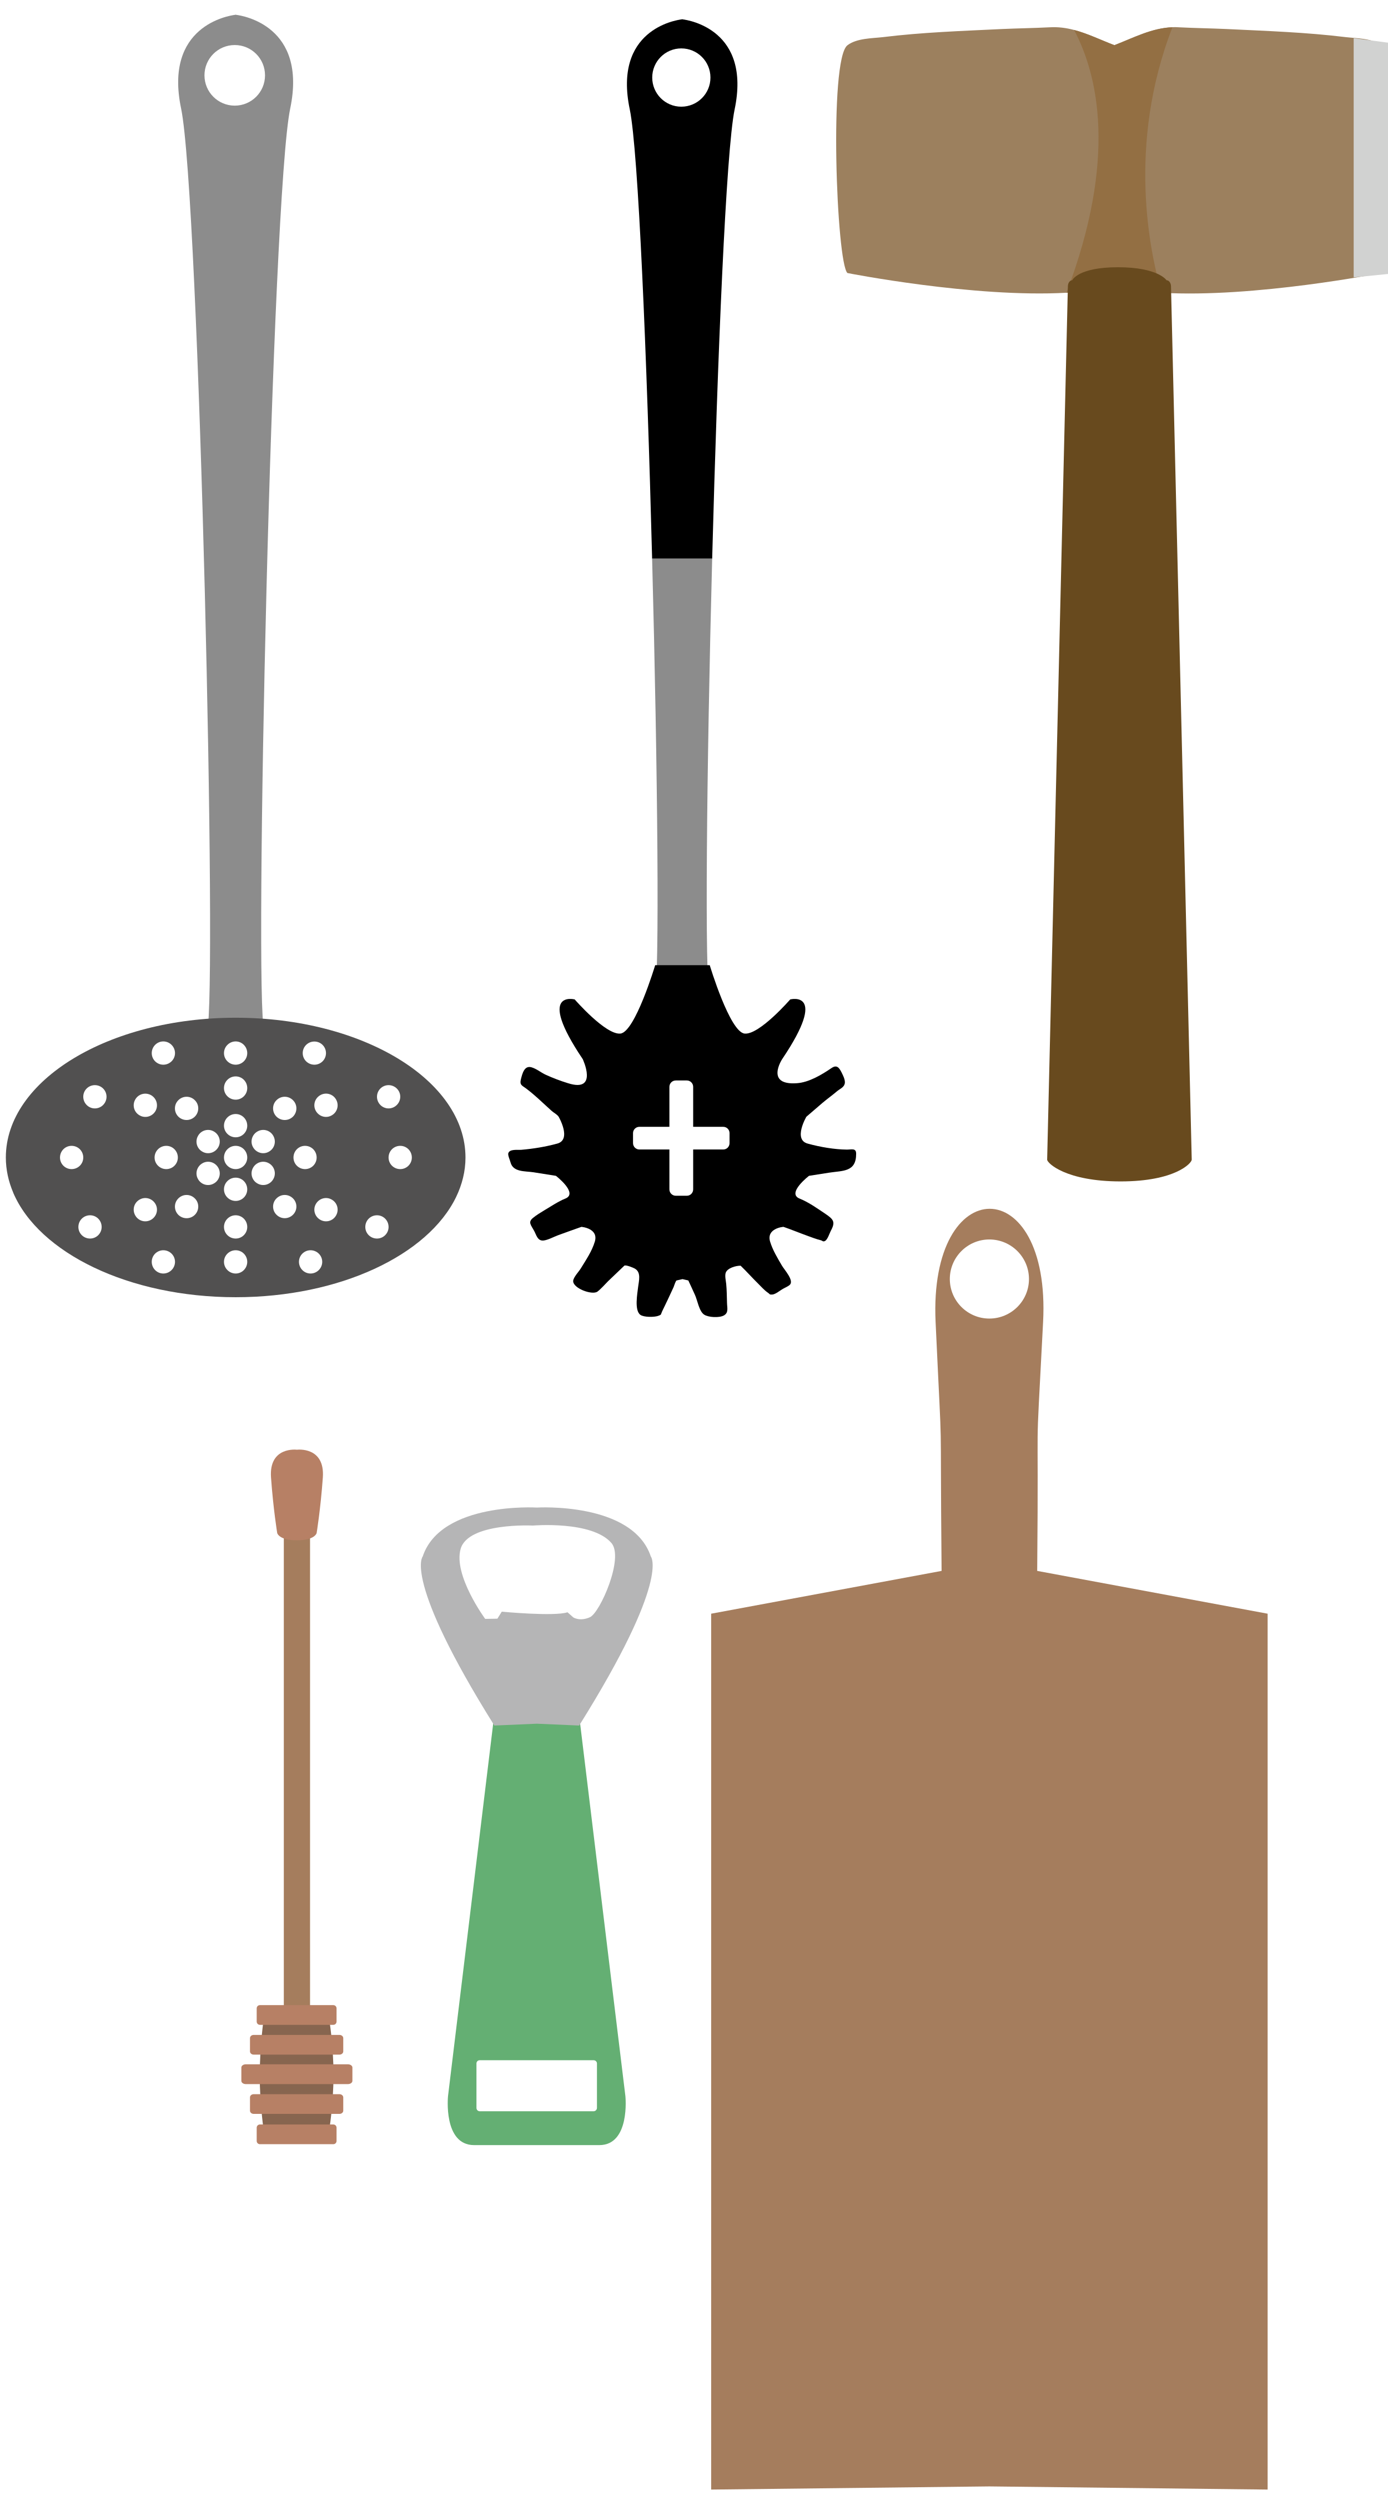 <?xml version="1.0" encoding="UTF-8" standalone="no"?>
<!-- Created with Inkscape (http://www.inkscape.org/) -->

<svg xmlns:dc="http://purl.org/dc/elements/1.1/" xmlns:cc="http://creativecommons.org/ns#" xmlns:rdf="http://www.w3.org/1999/02/22-rdf-syntax-ns#" xmlns:svg="http://www.w3.org/2000/svg" xmlns="http://www.w3.org/2000/svg" xmlns:sodipodi="http://sodipodi.sourceforge.net/DTD/sodipodi-0.dtd" xmlns:inkscape="http://www.inkscape.org/namespaces/inkscape" width="500" height="900" viewBox="0 0 500 900" id="svg2" version="1.1" inkscape:version="0.91 r13725" sodipodi:docname="kitchen-misc.svg">
  <defs id="defs4" />
  <sodipodi:namedview id="base" pagecolor="#c0a5cd" bordercolor="#666666" borderopacity="1.0" inkscape:pageopacity="0" inkscape:pageshadow="2" inkscape:zoom="0.16479" inkscape:cx="-219.96" inkscape:cy="501.81" inkscape:document-units="px" inkscape:current-layer="picture" showgrid="false" units="px" inkscape:window-width="1680" inkscape:window-height="1001" inkscape:window-x="0" inkscape:window-y="25" inkscape:window-maximized="1" />
  <g inkscape:label="picture" inkscape:groupmode="layer" id="picture" transform="translate(0,600)">
    <g transform="matrix(0.366,0,0,0.366,-1469.4,-868.15)" id="g6648">
      <path style="fill:#87654f" inkscape:connector-curvature="0" id="path242" d="m 4338.6,2829.1 c 0,1.6 -1.2,2.9 -2.6,2.9 l -58.9,0 c -1.5,0 -2.7,-1.3 -2.7,-2.9 0,0 -4,-27.5 -4,-54.3 0,-30 4,-57.3 4,-57.3 0,-1.6 1.2,-2.9 2.7,-2.9 l 58.9,0 c 1.4,0 2.6,1.3 2.6,2.9 0,0 4.4,26.5 4.4,55.8 0,29.3 -4.4,55.8 -4.4,55.8 z" />
      <rect style="fill:#a57d5d" id="rect244" height="479.6" width="25.814" y="2234.8" x="4294.1" />
      <path style="fill:#b78065" inkscape:connector-curvature="0" id="path246" d="m 4307,2158.6 c 0,0 -27.7,-3.5 -25.5,27.3 2.2,30.9 6.1,54.7 6.1,54.7 0,0 1.7,7.1 19.4,7.1 17.7,0 19.4,-7.1 19.4,-7.1 0,0 3.9,-23.8 6.1,-54.7 2.2,-30.8 -25.5,-27.3 -25.5,-27.3 z" />
      <path style="fill:#b78065" inkscape:connector-curvature="0" id="path248" d="m 4346,2721.1 c 0,1.8 -1.4,3.2 -3.2,3.2 l -72.2,0 c -1.8,0 -3.2,-1.4 -3.2,-3.2 l 0,-13 c 0,-1.8 1.4,-3.2 3.2,-3.2 l 72.2,0 c 1.8,0 3.2,1.4 3.2,3.2 l 0,13 z" />
      <path style="fill:#b78065" inkscape:connector-curvature="0" id="path250" d="m 4346,2838.5 c 0,1.8 -1.4,3.2 -3.2,3.2 l -72.2,0 c -1.8,0 -3.2,-1.4 -3.2,-3.2 l 0,-13 c 0,-1.8 1.4,-3.2 3.2,-3.2 l 72.2,0 c 1.8,0 3.2,1.4 3.2,3.2 l 0,13 z" />
      <path style="fill:#b78065" inkscape:connector-curvature="0" id="path252" d="m 4352.6,2750.4 c 0,1.8 -1.7,3.2 -3.7,3.2 l -84.4,0 c -2.1,0 -3.7,-1.4 -3.7,-3.2 l 0,-13 c 0,-1.8 1.6,-3.2 3.7,-3.2 l 84.4,0 c 2,0 3.7,1.4 3.7,3.2 l 0,13 z" />
      <path style="fill:#b78065" inkscape:connector-curvature="0" id="path254" d="m 4352.6,2808.7 c 0,1.8 -1.7,3.2 -3.7,3.2 l -84.4,0 c -2.1,0 -3.7,-1.4 -3.7,-3.2 l 0,-13 c 0,-1.8 1.6,-3.2 3.7,-3.2 l 84.4,0 c 2,0 3.7,1.4 3.7,3.2 l 0,13 z" />
      <path style="fill:#b78065" inkscape:connector-curvature="0" id="path256" d="m 4361.6,2779.4 c 0,1.8 -2,3.2 -4.5,3.2 l -100.4,0 c -2.4,0 -4.4,-1.4 -4.4,-3.2 l 0,-13.1 c 0,-1.8 2,-3.2 4.4,-3.2 l 100.4,0 c 2.5,0 4.5,1.4 4.5,3.2 l 0,13.1 z" />
      <path style="fill:#8c8c8c" inkscape:connector-curvature="0" id="path258" d="m 4247,747.21 0,-0.1 c 0,0 -0.1,0 -0.3,0 -0.2,0 -0.3,0 -0.3,0 l 0,0.1 c -7.1,0.88 -70.4,11.06 -53.4,92.14 17.9,85.82 35.7,874.95 25.6,907.25 -9.7,30.6 24.4,3.3 28.1,0.3 3.6,3 37.8,30.3 28.1,-0.3 -10.2,-32.3 7.6,-821.43 25.6,-907.25 16.9,-81.08 -46.4,-91.26 -53.4,-92.14 z m -1.2,89.35 c -16.5,0 -29.8,-13.34 -29.8,-29.8 0,-16.47 13.3,-29.81 29.8,-29.81 16.5,0 29.8,13.34 29.8,29.81 0,16.46 -13.3,29.8 -29.8,29.8 z" />
      <path style="fill:#515050" inkscape:connector-curvature="0" id="path260" d="m 4246.7,1733.7 c -124.9,0 -226.2,61.5 -226.2,137.5 0,11.9 2.6,23.6 7.3,34.6 0,0 0,0 0,0.1 25.3,59.1 113.7,102.7 218.9,102.7 102.6,0 189.2,-41.5 216.9,-98.4 l 0,0 c 6,-12.4 9.3,-25.5 9.3,-39 0,-76 -101.3,-137.5 -226.2,-137.5 z m 150.5,66.3 c 6.3,0 11.5,5.1 11.5,11.4 0,6.3 -5.2,11.5 -11.5,11.5 -6.3,0 -11.4,-5.2 -11.4,-11.5 0,-6.3 5.1,-11.4 11.4,-11.4 z m -73,-42.9 c 6.3,0 11.4,5.1 11.4,11.4 0,6.3 -5.1,11.4 -11.4,11.4 -6.4,0 -11.5,-5.1 -11.5,-11.4 0,-6.3 5.1,-11.4 11.5,-11.4 z m -37.3,57.7 c 4.5,-4.5 11.7,-4.5 16.2,0 4.5,4.4 4.5,11.7 0,16.2 -4.5,4.4 -11.7,4.4 -16.2,0 -4.5,-4.5 -4.5,-11.8 0,-16.2 z m -18.8,30.8 c 5.5,-3.2 12.5,-1.3 15.6,4.2 3.2,5.5 1.3,12.5 -4.2,15.6 -5.4,3.2 -12.4,1.3 -15.6,-4.2 -3.2,-5.4 -1.3,-12.4 4.2,-15.6 z m -21.4,37 c -6.3,0 -11.5,-5.1 -11.5,-11.4 0,-6.4 5.2,-11.5 11.5,-11.5 6.3,0 11.4,5.1 11.4,11.5 0,6.3 -5.1,11.4 -11.4,11.4 z m 11.4,19.9 c 0,6.3 -5.1,11.4 -11.4,11.4 -6.3,0 -11.5,-5.1 -11.5,-11.4 0,-6.4 5.2,-11.5 11.5,-11.5 6.3,0 11.4,5.1 11.4,11.5 z m -11.4,-51.2 c -6.3,0 -11.5,-5.1 -11.5,-11.4 0,-6.4 5.2,-11.5 11.5,-11.5 6.3,0 11.4,5.1 11.4,11.5 0,6.3 -5.1,11.4 -11.4,11.4 z m 0,-37 c -6.3,0 -11.5,-5.1 -11.5,-11.4 0,-6.4 5.2,-11.5 11.5,-11.5 6.3,0 11.4,5.1 11.4,11.5 0,6.3 -5.1,11.4 -11.4,11.4 z m -40.2,0.5 c 4.5,4.4 4.5,11.7 0,16.2 -4.5,4.4 -11.7,4.4 -16.2,0 -4.5,-4.5 -4.5,-11.8 0,-16.2 4.5,-4.5 11.7,-4.5 16.2,0 z m -16.7,56.4 c 0,6.3 -5.1,11.4 -11.4,11.4 -6.3,0 -11.5,-5.1 -11.5,-11.4 0,-6.4 5.2,-11.5 11.5,-11.5 6.3,0 11.4,5.1 11.4,11.5 z m -14.3,-114.2 c 6.3,0 11.5,5.2 11.5,11.5 0,6.3 -5.2,11.4 -11.5,11.4 -6.3,0 -11.4,-5.1 -11.4,-11.4 0,-6.3 5.1,-11.5 11.4,-11.5 z m -27.6,57.1 c 3.1,-5.5 10.1,-7.3 15.6,-4.2 5.5,3.2 7.4,10.2 4.2,15.7 -3.2,5.4 -10.2,7.3 -15.6,4.1 -5.5,-3.1 -7.4,-10.1 -4.2,-15.6 z m -74.1,57.1 c 0,-6.4 5.1,-11.5 11.4,-11.5 6.4,0 11.5,5.1 11.5,11.5 0,6.3 -5.1,11.4 -11.5,11.4 -6.3,0 -11.4,-5.1 -11.4,-11.4 z m 29.6,79.7 c -6.4,0 -11.5,-5.1 -11.5,-11.4 0,-6.4 5.1,-11.5 11.5,-11.5 6.3,0 11.4,5.1 11.4,11.5 0,6.3 -5.1,11.4 -11.4,11.4 z m 4.7,-128 c -6.3,0 -11.4,-5.2 -11.4,-11.5 0,-6.3 5.1,-11.4 11.4,-11.4 6.4,0 11.5,5.1 11.5,11.4 0,6.3 -5.1,11.5 -11.5,11.5 z m 39.8,105.3 c -3.2,-5.5 -1.3,-12.5 4.2,-15.6 5.4,-3.2 12.4,-1.3 15.6,4.2 3.2,5.4 1.3,12.4 -4.2,15.6 -5.5,3.2 -12.5,1.3 -15.6,-4.2 z m 27.6,57.1 c -6.3,0 -11.4,-5.2 -11.4,-11.5 0,-6.3 5.1,-11.4 11.4,-11.4 6.3,0 11.5,5.1 11.5,11.4 0,6.3 -5.2,11.5 -11.5,11.5 z m 31,-57.7 c -4.5,4.4 -11.7,4.4 -16.2,0 -4.5,-4.5 -4.5,-11.8 0,-16.2 4.5,-4.5 11.7,-4.5 16.2,0 4.5,4.4 4.5,11.7 0,16.2 z m 18.8,-30.9 c -5.5,3.2 -12.5,1.3 -15.6,-4.2 -3.2,-5.4 -1.3,-12.4 4.2,-15.6 5.4,-3.2 12.4,-1.3 15.6,4.2 3.2,5.5 1.3,12.5 -4.2,15.6 z m 4.2,-35.5 c -3.2,5.5 -10.2,7.4 -15.6,4.2 -5.5,-3.1 -7.4,-10.1 -4.2,-15.6 3.1,-5.5 10.1,-7.4 15.6,-4.2 5.5,3.2 7.4,10.2 4.2,15.6 z m 17.2,124.1 c -6.3,0 -11.5,-5.2 -11.5,-11.5 0,-6.3 5.2,-11.4 11.5,-11.4 6.3,0 11.4,5.1 11.4,11.4 0,6.3 -5.1,11.5 -11.4,11.5 z m 0,-34.4 c -6.3,0 -11.5,-5.1 -11.5,-11.4 0,-6.4 5.2,-11.5 11.5,-11.5 6.3,0 11.4,5.1 11.4,11.5 0,6.3 -5.1,11.4 -11.4,11.4 z m 0,-171 c -6.3,0 -11.5,-5.1 -11.5,-11.4 0,-6.3 5.2,-11.5 11.5,-11.5 6.3,0 11.4,5.2 11.4,11.5 0,6.3 -5.1,11.4 -11.4,11.4 z m 21.4,116.8 c -5.5,-3.1 -7.4,-10.1 -4.2,-15.6 3.2,-5.5 10.2,-7.4 15.6,-4.2 5.5,3.1 7.4,10.2 4.2,15.6 -3.1,5.5 -10.1,7.4 -15.6,4.2 z m 35,30.8 c -4.5,4.5 -11.7,4.5 -16.2,0 -4.5,-4.4 -4.5,-11.7 0,-16.1 4.5,-4.5 11.7,-4.5 16.2,0 4.5,4.4 4.5,11.7 0,16.1 z m 0.5,-56.3 c 0,-6.4 5.1,-11.5 11.4,-11.5 6.3,0 11.4,5.1 11.4,11.5 0,6.3 -5.1,11.4 -11.4,11.4 -6.3,0 -11.4,-5.1 -11.4,-11.4 z m 16.8,114.1 c -6.3,0 -11.4,-5.2 -11.4,-11.5 0,-6.3 5.1,-11.4 11.4,-11.4 6.3,0 11.5,5.1 11.5,11.4 0,6.3 -5.2,11.5 -11.5,11.5 z m 25.1,-57.1 c -3.1,5.5 -10.1,7.4 -15.6,4.2 -5.5,-3.2 -7.4,-10.2 -4.2,-15.6 3.2,-5.5 10.2,-7.4 15.6,-4.2 5.5,3.1 7.4,10.1 4.2,15.6 z m -4.2,-98.5 c -5.4,3.2 -12.4,1.3 -15.6,-4.2 -3.2,-5.4 -1.3,-12.4 4.2,-15.6 5.5,-3.2 12.5,-1.3 15.6,4.2 3.2,5.5 1.3,12.5 -4.2,15.6 z m 44.5,121.2 c -6.4,0 -11.5,-5.1 -11.5,-11.4 0,-6.4 5.1,-11.5 11.5,-11.5 6.3,0 11.4,5.1 11.4,11.5 0,6.3 -5.1,11.4 -11.4,11.4 z m 22.9,-68.3 c -6.4,0 -11.5,-5.1 -11.5,-11.4 0,-6.4 5.1,-11.5 11.5,-11.5 6.3,0 11.4,5.1 11.4,11.5 0,6.3 -5.1,11.4 -11.4,11.4 z" />
      <path inkscape:connector-curvature="0" id="path262" d="m 4686.5,751.67 c 6.8,0.84 67.6,10.64 51.3,88.6 -8.4,40.34 -16.8,242.33 -22.1,441.93 l -59.1,0 c -5.2,-199.6 -13.6,-401.58 -22,-441.93 -16.4,-77.96 44.5,-87.76 51.3,-88.6 l 0,-0.1 c 0,0 0.1,0 0.3,0 0.2,0 0.3,0 0.3,0 l 0,0.1 z m 27.5,57.26 c 0,-15.83 -12.8,-28.67 -28.7,-28.67 -15.8,0 -28.6,12.84 -28.6,28.67 0,15.83 12.8,28.66 28.6,28.66 15.9,0 28.7,-12.83 28.7,-28.66 z" />
      <path style="fill:#8c8c8c" inkscape:connector-curvature="0" id="path264" d="m 4656.6,1282.2 59.1,0 c -5.5,208.6 -7.5,414.6 -2.5,430.5 9.3,29.4 -23.5,3.1 -27,0.2 -3.6,2.9 -36.4,29.2 -27.1,-0.2 5,-15.9 3,-221.9 -2.5,-430.5 z" />
      <path inkscape:connector-curvature="0" id="path266" d="m 4811,1889.2 c 6.6,-1 13.2,-2.1 19.8,-3.1 13.4,-2.1 26.7,-0.4 26.6,-18.6 0,-5.8 -4.3,-4.1 -9.1,-4.1 -12.3,-0.1 -26.7,-2.6 -38.6,-5.9 -14.5,-3.9 -1.3,-26.4 -1.3,-26.4 5.2,-4.5 10.4,-9 15.7,-13.5 4.7,-4 9.8,-7.6 14.5,-11.6 2.6,-2.2 6.6,-3.7 7.5,-7.2 1,-3.5 -1.6,-8.3 -3.1,-11.4 -2.5,-4.9 -4.8,-7.7 -10,-4.1 -9.5,6.5 -22.1,14 -33.9,14.8 -31.6,2.3 -14.5,-23.7 -14.5,-23.7 46.2,-68.6 7.9,-58.7 7.9,-58.7 0,0 -30.3,34.9 -44.8,33.6 -14.6,-1.3 -34.4,-67.3 -34.4,-67.3 l -53.7,0 c 0,0 -19.8,66 -34.3,67.3 -14.6,1.3 -44.9,-33.6 -44.9,-33.6 0,0 -38.3,-9.9 7.9,58.7 0,0 15.7,33.3 -14.5,23.7 -7.5,-2.3 -14.9,-5.1 -22.1,-8.4 -4.7,-2.2 -8.8,-5.8 -14,-7.3 -6.8,-1.8 -8.8,5.9 -10.3,12 -1.3,5.3 1,5.9 4.9,8.7 8.9,6.6 17.2,14.9 25.5,22.3 1.9,1.7 5.4,3.5 6.8,5.7 0,0 13.1,22.5 -1.4,26.4 -11.4,3.1 -23.5,5.1 -35.3,6.1 -3.7,0.3 -11.7,-1 -12.9,3.5 -0.5,2 1.7,6.7 2.2,8.8 2.6,9.8 13.9,8.5 22.6,9.8 7.4,1.2 14.8,2.4 22.1,3.5 0,0 22.4,17.2 9.2,22.4 -7.1,2.9 -14,7.6 -20.6,11.5 -3.9,2.4 -7.8,4.7 -11.3,7.6 -5,4.2 -1.8,6.9 1.3,12.7 2.3,4.3 3.4,10.1 9.4,9.4 4.2,-0.5 10.1,-3.7 14.2,-5.2 7.6,-2.8 15.3,-5.5 22.9,-8.2 0,0 17.1,1.3 13.2,14.5 -2.9,9.6 -8.5,17.7 -13.7,26.2 -1.9,3.2 -7.2,8.6 -7.6,12.3 -0.7,7.3 18.9,14.6 24,10.6 3.7,-2.9 7.1,-6.9 10.4,-10.2 5.3,-5.1 10.6,-10.1 15.9,-15.2 1.3,-1.2 9.1,2.1 10.3,2.8 6.6,3.7 4,12.2 3.3,18.2 -0.7,6.4 -3.9,23 2.3,27.4 3.6,2.4 13.4,2.3 17.3,1 3.7,-1.3 2.5,-1.2 4,-4.4 3.9,-7.9 7.6,-15.9 11.3,-23.9 0.4,-0.8 2,-6.3 3,-6.6 0,0 5.8,-1.3 5.8,-1.3 l 5.7,1.3 c 2.2,4.7 4.4,9.4 6.5,14.1 2.5,5.3 4.1,16.4 9.2,19.6 4.3,2.7 14.7,3.2 19.2,0.8 5,-2.7 3.3,-7.6 3.2,-12.4 -0.2,-6.3 -0.2,-12.5 -0.8,-18.7 -0.3,-3.1 -1.5,-7.8 -0.5,-10.9 1.6,-4.7 10.1,-7.1 14.7,-7 5.9,5.7 11.3,11.8 17.1,17.5 3.2,3.1 6.2,6.7 9.8,9.1 2.1,1.4 1.1,1.9 4.1,1.8 3.3,-0.2 7.6,-3.9 10.4,-5.5 2.2,-1.3 5.2,-2.4 7,-4.1 4.4,-4.2 -5.2,-14.6 -7.7,-18.8 -4.4,-7.5 -9.2,-15.4 -11.7,-23.7 -3.9,-13.2 13.2,-14.6 13.2,-14.5 7.9,2.7 15.5,5.9 23.3,8.7 4.4,1.6 8.7,3.3 13.2,4.4 2,0.5 2.1,1.7 4.1,0.9 2.7,-1.1 4.7,-7.7 5.9,-10 4.8,-8.8 2.9,-11.3 -5.4,-16.9 -8.1,-5.4 -16.1,-11.2 -25.2,-14.9 -13.2,-5.2 9.2,-22.4 9.2,-22.4 z m -78.2,-32.2 c 0,3.5 -2.7,6.3 -6.2,6.3 l -29.6,0 0,39.2 c 0,3.5 -2.8,6.3 -6.2,6.3 l -10.9,0 c -3.5,0 -6.3,-2.8 -6.3,-6.3 l 0,-39.2 -29.6,0 c -3.4,0 -6.2,-2.8 -6.2,-6.3 l 0,-9.8 c 0,-3.4 2.8,-6.2 6.2,-6.2 l 29.6,0 0,-39.3 c 0,-3.5 2.8,-6.3 6.3,-6.3 l 10.9,0 c 3.4,0 6.2,2.8 6.2,6.3 l 0,39.3 29.6,0 c 3.5,0 6.2,2.8 6.2,6.2 l 0,9.8 z" />
      <path style="fill:#9c805e" inkscape:connector-curvature="0" id="path272" d="m 5374.2,1001.2 c 0,0 -124.9,24.7 -216.2,19.4 -17,-1 -32.8,-3 -46.5,-6.5 -13.8,3.5 -29.9,5.5 -47.2,6.5 -91.2,5.1 -215.5,-19.4 -215.5,-19.4 -10.7,-10.29 -18.3,-209.9 0,-224 9.1,-7 24.4,-6.8 34.7,-8 39.1,-4.8 78.4,-6.1 117.6,-8 15.6,-0.7 31.2,-0.9 46.8,-1.7 8.5,-0.5 16.3,0.6 23.9,2.6 13.3,3.5 25.9,9.7 39.7,15 19.6,-7.6 36.8,-16.9 57.1,-17.7 2.2,-0.1 4.3,-0.1 6.5,0.1 15.6,0.8 31.2,1 46.8,1.7 39.2,1.9 78.5,3.2 117.6,8 10.3,1.2 25.6,1 34.7,8 18.3,14.1 10.8,213.71 0,224 z" />
      <path style="fill:#936f43" inkscape:connector-curvature="0" id="path274" d="m 5158.1,1020.6 c -17,-1 -32.9,-3 -46.5,-6.4 -13.8,3.4 -29.9,5.5 -47.2,6.4 50.2,-132.3 31,-214.1 7.5,-258.5 13.3,3.5 25.9,9.7 39.7,15 19.6,-7.6 36.8,-16.8 57.1,-17.6 -45.1,116.1 -22,222.41 -10.6,261.1 z" />
      <path style="fill:#684a1e" inkscape:connector-curvature="0" id="path276" d="m 5187.7,1873.3 c 0,3.4 -16.3,21.4 -70,21.4 -53.8,0 -72.3,-18 -72.3,-21.4 l 20.4,-858.9 c 0,-3.4 1.9,-6.1 4.3,-6.1 0,0 5.5,-12.79 45,-12.79 39.6,0 47.8,12.79 47.8,12.79 2.4,0 4.4,2.7 4.4,6.1 l 20.4,858.9 z" />
      <polygon transform="translate(1164.1,-1615.7)" style="fill:#d1d2d1" id="polygon278" points="4221.2,2617.4 4221.2,2390.9 4183,2385.9 4183,2621.2 " />
      <path style="fill:#64af73" inkscape:connector-curvature="0" id="path308" d="m 4630.3,2794.5 -45.4,-373.3 -38,-1.5 0,-0.3 -3.9,0.1 -4,-0.1 0,0.3 -38,1.5 -45.3,373.3 c 0,0 -4.9,48.1 25.7,48.1 l 123.2,0 c 30.6,0 25.7,-48.1 25.7,-48.1 z m -28,11.5 c 0,1.8 -1.5,3.3 -3.3,3.3 l -112.1,0 c -1.8,0 -3.2,-1.5 -3.2,-3.3 l 0,-43.7 c 0,-1.8 1.4,-3.2 3.2,-3.2 l 112.1,0 c 1.8,0 3.3,1.4 3.3,3.2 l 0,43.7 z" />
      <path style="fill:#b5b5b6" inkscape:connector-curvature="0" id="path310" d="m 4655.3,2263.6 c -18,-53.9 -112.2,-48.1 -112.2,-48.1 0,0 -94.3,-5.8 -112.3,48.1 0,0 -19.7,22.2 70.5,166.3 l 41.8,-1.8 41.7,1.8 c 90.2,-144.1 70.5,-166.3 70.5,-166.3 z m -59.8,59.7 c -9.8,4.5 -16.4,0.3 -16.4,0.3 l -5.8,-5.1 c -13,4.3 -64.7,-0.6 -64.7,-0.6 l -4.3,6.9 -12,0.2 c 0,0 -31.8,-43.2 -24.1,-69.1 7.8,-25.9 71,-22.7 71,-22.7 0,0 58.1,-5 77.3,17.1 12.7,14.6 -11.2,68.5 -21,73 z" />
      <path style="fill:#a57d5d" inkscape:connector-curvature="0" id="path542" d="m 5035.6,2277.8 c 1.7,-185.1 -2.5,-84.9 5.8,-244.8 7.8,-148.5 -112.7,-148.5 -105.8,0 7.3,157.4 4.2,59.7 5.9,244.8 l -226.8,42.1 0,861.5 273.8,-3.1 273.9,3.1 0,-861.5 -226.8,-42.1 z m -47.1,-248.2 c -21.4,0 -38.9,-17.4 -38.9,-38.9 0,-21.5 17.5,-38.9 38.9,-38.9 21.5,0 39,17.4 39,38.9 0,21.5 -17.5,38.9 -39,38.9 z" />
    </g>
  </g>
</svg>
